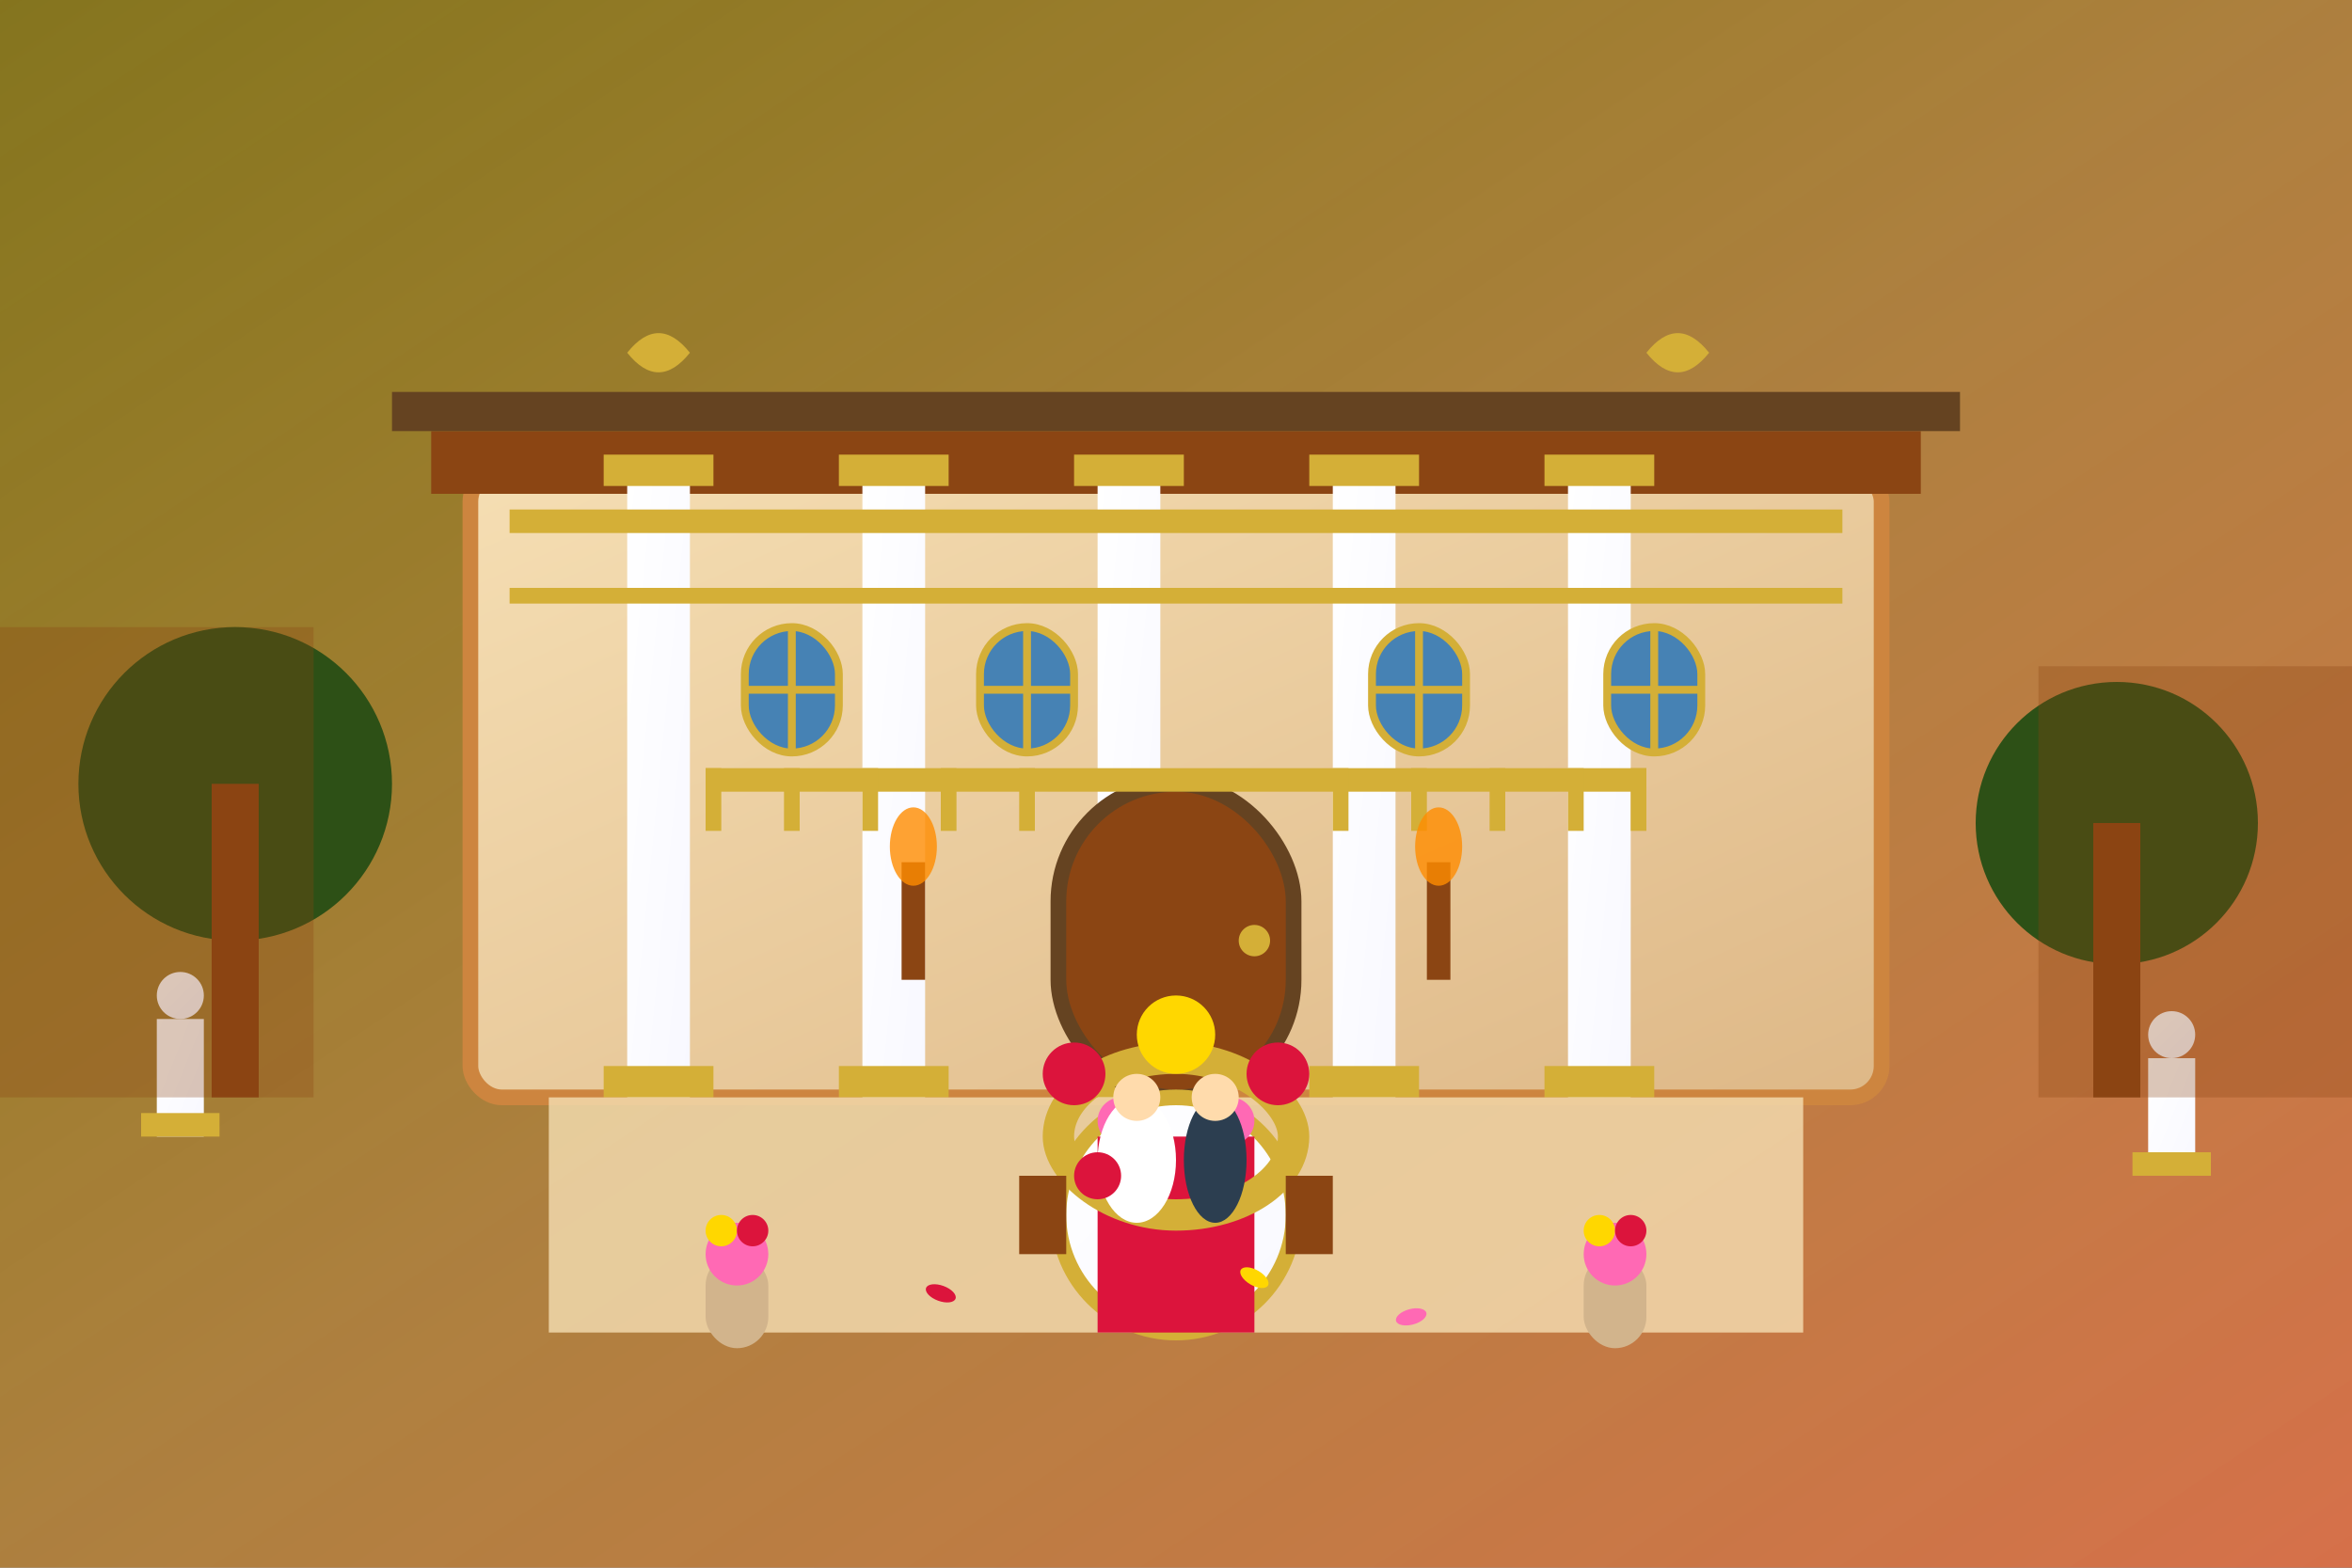 <svg width="300" height="200" viewBox="0 0 300 200" fill="none" xmlns="http://www.w3.org/2000/svg">
  <rect x="0" y="0" width="300" height="200" fill="#333333" stroke="none"/>
  <defs>
    <linearGradient id="romeBg" x1="0%" y1="0%" x2="100%" y2="100%">
      <stop offset="0%" style="stop-color:#ffd700;stop-opacity:0.4" />
      <stop offset="50%" style="stop-color:#ffb347;stop-opacity:0.6" />
      <stop offset="100%" style="stop-color:#ff7f50;stop-opacity:0.8" />
    </linearGradient>
    <linearGradient id="palazzoGrad" x1="0%" y1="0%" x2="100%" y2="100%">
      <stop offset="0%" style="stop-color:#f5deb3;stop-opacity:1" />
      <stop offset="100%" style="stop-color:#deb887;stop-opacity:1" />
    </linearGradient>
    <linearGradient id="marbleGrad" x1="0%" y1="0%" x2="100%" y2="100%">
      <stop offset="0%" style="stop-color:#ffffff;stop-opacity:1" />
      <stop offset="100%" style="stop-color:#f8f8ff;stop-opacity:1" />
    </linearGradient>
  </defs>
  
  <!-- Roman sunset sky -->
  <rect width="300" height="200" fill="url(#romeBg)"/>
  
  <!-- Historic palazzo -->
  <rect x="60" y="60" width="180" height="80" rx="4" fill="url(#palazzoGrad)" stroke="#cd853f" stroke-width="2"/>
  
  <!-- Palazzo roof -->
  <rect x="55" y="55" width="190" height="8" fill="#8b4513"/>
  <rect x="50" y="50" width="200" height="5" fill="#654321"/>
  
  <!-- Classical columns -->
  <rect x="80" y="60" width="8" height="80" fill="url(#marbleGrad)"/>
  <rect x="110" y="60" width="8" height="80" fill="url(#marbleGrad)"/>
  <rect x="140" y="60" width="8" height="80" fill="url(#marbleGrad)"/>
  <rect x="170" y="60" width="8" height="80" fill="url(#marbleGrad)"/>
  <rect x="200" y="60" width="8" height="80" fill="url(#marbleGrad)"/>
  
  <!-- Column capitals -->
  <rect x="77" y="58" width="14" height="4" fill="#d4af37"/>
  <rect x="107" y="58" width="14" height="4" fill="#d4af37"/>
  <rect x="137" y="58" width="14" height="4" fill="#d4af37"/>
  <rect x="167" y="58" width="14" height="4" fill="#d4af37"/>
  <rect x="197" y="58" width="14" height="4" fill="#d4af37"/>
  
  <!-- Column bases -->
  <rect x="77" y="136" width="14" height="4" fill="#d4af37"/>
  <rect x="107" y="136" width="14" height="4" fill="#d4af37"/>
  <rect x="137" y="136" width="14" height="4" fill="#d4af37"/>
  <rect x="167" y="136" width="14" height="4" fill="#d4af37"/>
  <rect x="197" y="136" width="14" height="4" fill="#d4af37"/>
  
  <!-- Grand entrance -->
  <rect x="135" y="100" width="30" height="40" rx="15" fill="#8b4513" stroke="#654321" stroke-width="2"/>
  <circle cx="160" cy="120" r="2" fill="#d4af37"/>
  
  <!-- Palazzo windows with Renaissance details -->
  <rect x="95" y="80" width="12" height="16" rx="6" fill="#4682b4" stroke="#d4af37" stroke-width="1"/>
  <line x1="101" y1="80" x2="101" y2="96" stroke="#d4af37" stroke-width="1"/>
  <line x1="95" y1="88" x2="107" y2="88" stroke="#d4af37" stroke-width="1"/>
  
  <rect x="125" y="80" width="12" height="16" rx="6" fill="#4682b4" stroke="#d4af37" stroke-width="1"/>
  <line x1="131" y1="80" x2="131" y2="96" stroke="#d4af37" stroke-width="1"/>
  <line x1="125" y1="88" x2="137" y2="88" stroke="#d4af37" stroke-width="1"/>
  
  <rect x="175" y="80" width="12" height="16" rx="6" fill="#4682b4" stroke="#d4af37" stroke-width="1"/>
  <line x1="181" y1="80" x2="181" y2="96" stroke="#d4af37" stroke-width="1"/>
  <line x1="175" y1="88" x2="187" y2="88" stroke="#d4af37" stroke-width="1"/>
  
  <rect x="205" y="80" width="12" height="16" rx="6" fill="#4682b4" stroke="#d4af37" stroke-width="1"/>
  <line x1="211" y1="80" x2="211" y2="96" stroke="#d4af37" stroke-width="1"/>
  <line x1="205" y1="88" x2="217" y2="88" stroke="#d4af37" stroke-width="1"/>
  
  <!-- Courtyard -->
  <rect x="70" y="140" width="160" height="30" fill="rgba(245, 222, 179, 0.8)"/>
  
  <!-- Marble fountain in courtyard -->
  <circle cx="150" cy="155" r="15" fill="url(#marbleGrad)" stroke="#d4af37" stroke-width="2"/>
  <circle cx="150" cy="155" r="8" fill="#87ceeb"/>
  <circle cx="150" cy="155" r="3" fill="#ffffff"/>
  
  <!-- Wedding ceremony setup in courtyard -->
  <!-- Red carpet aisle -->
  <rect x="140" y="145" width="20" height="25" fill="#dc143c"/>
  
  <!-- Gold wedding arch -->
  <rect x="135" y="135" width="30" height="20" rx="15" fill="none" stroke="#d4af37" stroke-width="4"/>
  <rect x="130" y="150" width="6" height="10" fill="#8b4513"/>
  <rect x="164" y="150" width="6" height="10" fill="#8b4513"/>
  
  <!-- Floral decorations (Roman roses) -->
  <circle cx="137" cy="137" r="4" fill="#dc143c"/>
  <circle cx="163" cy="137" r="4" fill="#dc143c"/>
  <circle cx="150" cy="132" r="5" fill="#ffd700"/>
  <circle cx="143" cy="143" r="3" fill="#ff69b4"/>
  <circle cx="157" cy="143" r="3" fill="#ff69b4"/>
  
  <!-- Bride and groom -->
  <!-- Bride in flowing dress -->
  <ellipse cx="145" cy="148" rx="5" ry="8" fill="#ffffff"/>
  <circle cx="145" cy="140" r="3" fill="#ffdbac"/>
  <circle cx="140" cy="150" r="3" fill="#dc143c"/> <!-- red roses bouquet -->
  
  <!-- Groom in formal attire -->
  <ellipse cx="155" cy="148" rx="4" ry="8" fill="#2c3e50"/>
  <circle cx="155" cy="140" r="3" fill="#ffdbac"/>
  
  <!-- Roman pine trees -->
  <circle cx="30" cy="100" r="20" fill="#2d5016"/>
  <rect x="27" y="100" width="6" height="40" fill="#8b4513"/>
  
  <circle cx="270" cy="105" r="18" fill="#2d5016"/>
  <rect x="267" y="105" width="6" height="35" fill="#8b4513"/>
  
  <!-- Ancient Roman statues -->
  <rect x="20" y="130" width="6" height="15" fill="url(#marbleGrad)"/>
  <circle cx="23" cy="127" r="3" fill="url(#marbleGrad)"/>
  <rect x="18" y="142" width="10" height="3" fill="#d4af37"/>
  
  <rect x="274" y="135" width="6" height="15" fill="url(#marbleGrad)"/>
  <circle cx="277" cy="132" r="3" fill="url(#marbleGrad)"/>
  <rect x="272" y="147" width="10" height="3" fill="#d4af37"/>
  
  <!-- Decorative urns with flowers -->
  <rect x="90" y="160" width="8" height="12" rx="4" fill="#d2b48c"/>
  <circle cx="94" cy="160" r="4" fill="#ff69b4"/>
  <circle cx="92" cy="157" r="2" fill="#ffd700"/>
  <circle cx="96" cy="157" r="2" fill="#dc143c"/>
  
  <rect x="202" y="160" width="8" height="12" rx="4" fill="#d2b48c"/>
  <circle cx="206" cy="160" r="4" fill="#ff69b4"/>
  <circle cx="204" cy="157" r="2" fill="#ffd700"/>
  <circle cx="208" cy="157" r="2" fill="#dc143c"/>
  
  <!-- Roman architectural details -->
  <rect x="65" y="65" width="170" height="3" fill="#d4af37"/>
  <rect x="65" y="75" width="170" height="2" fill="#d4af37"/>
  
  <!-- Balcony with ornate railings -->
  <rect x="90" y="98" width="120" height="3" fill="#d4af37"/>
  <rect x="90" y="98" width="2" height="8" fill="#d4af37"/>
  <rect x="100" y="98" width="2" height="8" fill="#d4af37"/>
  <rect x="110" y="98" width="2" height="8" fill="#d4af37"/>
  <rect x="120" y="98" width="2" height="8" fill="#d4af37"/>
  <rect x="130" y="98" width="2" height="8" fill="#d4af37"/>
  <rect x="170" y="98" width="2" height="8" fill="#d4af37"/>
  <rect x="180" y="98" width="2" height="8" fill="#d4af37"/>
  <rect x="190" y="98" width="2" height="8" fill="#d4af37"/>
  <rect x="200" y="98" width="2" height="8" fill="#d4af37"/>
  <rect x="208" y="98" width="2" height="8" fill="#d4af37"/>
  
  <!-- Roman eagles on pillars -->
  <path d="M80 45 Q84 40 88 45 Q84 50 80 45" fill="#d4af37"/>
  <path d="M210 45 Q214 40 218 45 Q214 50 210 45" fill="#d4af37"/>
  
  <!-- Distant Roman buildings silhouette -->
  <rect x="0" y="80" width="40" height="60" fill="rgba(139, 69, 19, 0.3)"/>
  <rect x="260" y="85" width="40" height="55" fill="rgba(139, 69, 19, 0.3)"/>
  
  <!-- Rose petals scattered -->
  <ellipse cx="120" cy="165" rx="2" ry="1" fill="#dc143c" transform="rotate(20 120 165)"/>
  <ellipse cx="180" cy="168" rx="2" ry="1" fill="#ff69b4" transform="rotate(-15 180 168)"/>
  <ellipse cx="160" cy="163" rx="2" ry="1" fill="#ffd700" transform="rotate(30 160 163)"/>
  
  <!-- Romantic lighting - torches -->
  <rect x="115" y="110" width="3" height="15" fill="#8b4513"/>
  <ellipse cx="116.5" cy="108" rx="3" ry="5" fill="rgba(255, 140, 0, 0.8)"/>
  
  <rect x="182" y="110" width="3" height="15" fill="#8b4513"/>
  <ellipse cx="183.5" cy="108" rx="3" ry="5" fill="rgba(255, 140, 0, 0.8)"/>
</svg>